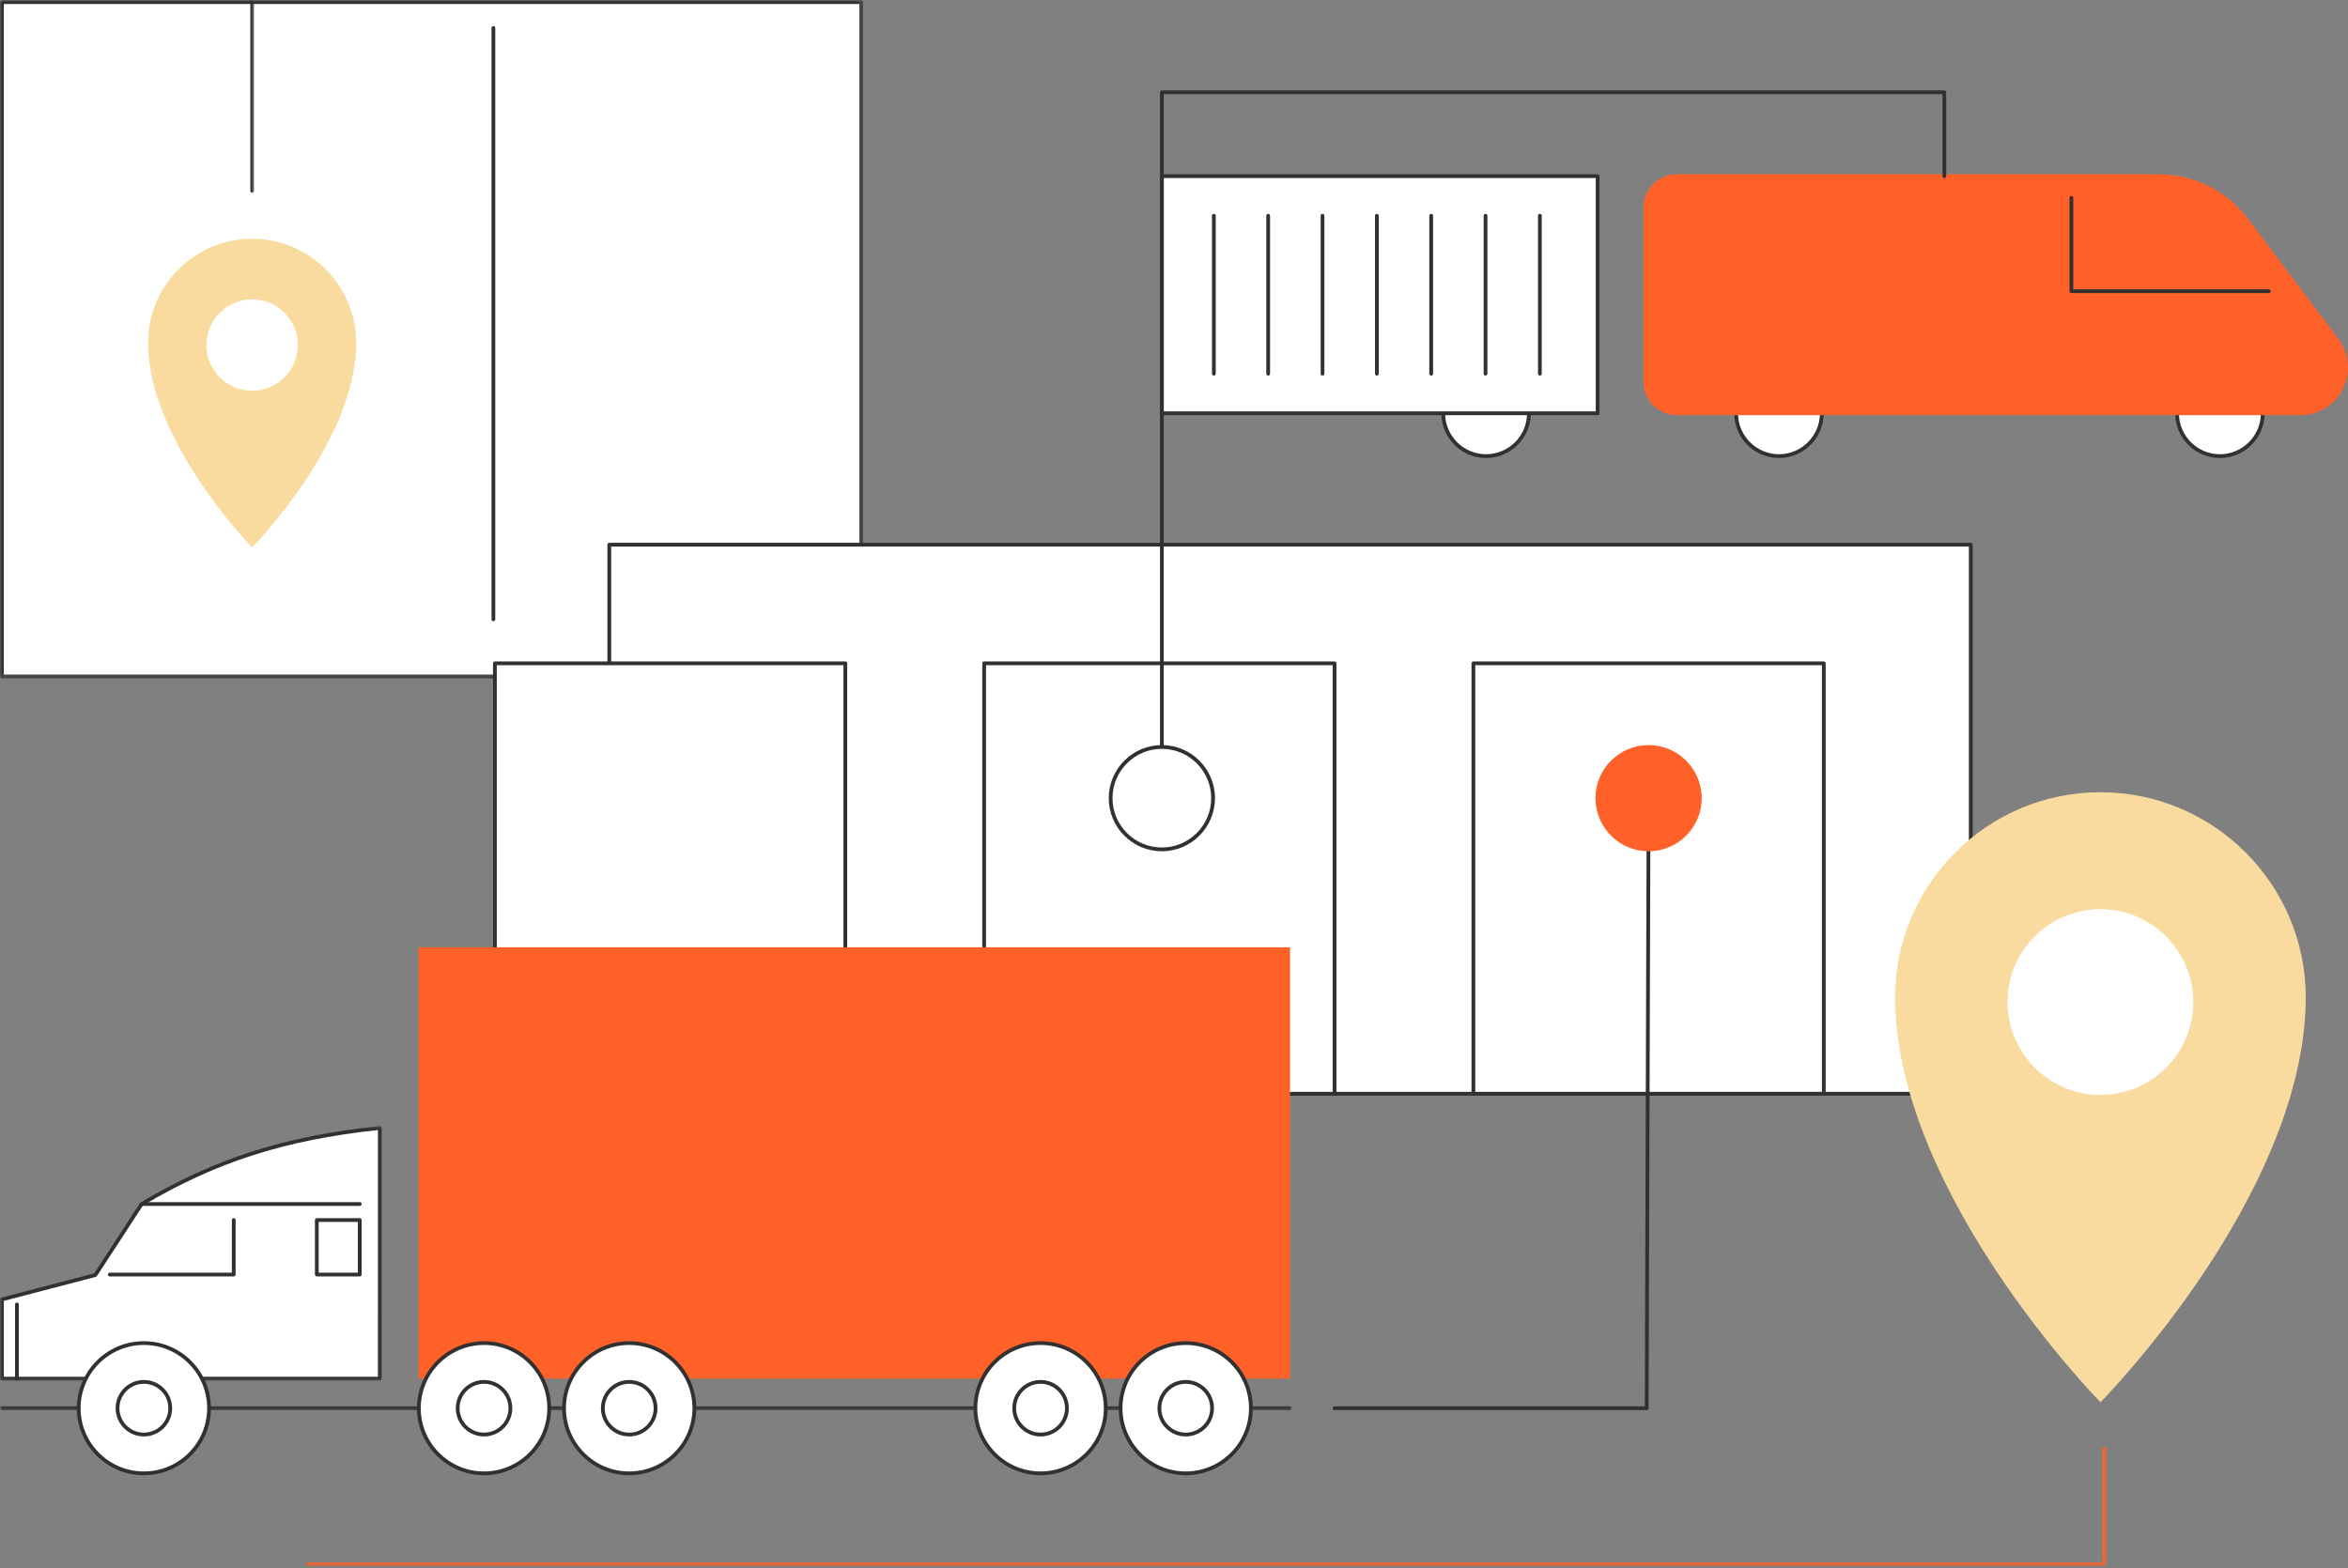 <svg width="500" height="334" viewBox="0 0 500 334" fill="none" xmlns="http://www.w3.org/2000/svg">
<rect x="0" y="0" width="500" height="334" fill="#808080" stroke="none"/>
<path d="M0.405 144.091H183.394V0.457H0.405V144.091Z" fill="white"/>
<mask id="mask0_277_10777" style="mask-type:luminance" maskUnits="userSpaceOnUse" x="0" y="0" width="184" height="145">
<path d="M0 0H183.844V144.734H0V0Z" fill="white"/>
</mask>
<g mask="url(#mask0_277_10777)">
<path d="M182.992 143.689H0.807V0.858H182.992V143.689ZM0.405 144.492H183.394C183.612 144.492 183.792 144.312 183.792 144.091V0.457C183.792 0.235 183.612 0.055 183.394 0.055H0.405C0.183 0.055 0.003 0.235 0.003 0.457V144.091C0.003 144.312 0.183 144.492 0.405 144.492Z" fill="#313131"/>
</g>
<path d="M105.064 132.321C105.286 132.321 105.466 132.144 105.466 131.919V5.968C105.466 5.75 105.286 5.566 105.064 5.566C104.843 5.566 104.663 5.75 104.663 5.968V131.919C104.663 132.144 104.843 132.321 105.064 132.321Z" fill="#313131"/>
<mask id="mask1_277_10777" style="mask-type:luminance" maskUnits="userSpaceOnUse" x="52" y="0" width="3" height="42">
<path d="M52.69 0H54.462V41.938H52.69V0Z" fill="white"/>
</mask>
<g mask="url(#mask1_277_10777)">
<path d="M53.69 41.058C53.915 41.058 54.091 40.878 54.091 40.657V0.457C54.091 0.235 53.915 0.055 53.69 0.055C53.471 0.055 53.291 0.235 53.291 0.457V40.657C53.291 40.878 53.471 41.058 53.69 41.058Z" fill="#313131"/>
</g>
<path d="M387.952 88.033C387.952 93.073 383.868 97.158 378.828 97.158C373.787 97.158 369.703 93.073 369.703 88.033C369.703 82.996 373.787 78.908 378.828 78.908C383.868 78.908 387.952 82.996 387.952 88.033Z" fill="white"/>
<path d="M378.828 79.309C383.636 79.309 387.551 83.221 387.551 88.033C387.551 92.841 383.636 96.756 378.828 96.756C374.016 96.756 370.104 92.841 370.104 88.033C370.104 83.221 374.016 79.309 378.828 79.309ZM378.828 97.559C384.079 97.559 388.354 93.284 388.354 88.033C388.354 82.781 384.079 78.51 378.828 78.51C373.573 78.51 369.301 82.781 369.301 88.033C369.301 93.284 373.573 97.559 378.828 97.559Z" fill="#313131"/>
<path d="M481.846 88.033C481.846 93.073 477.761 97.158 472.721 97.158C467.681 97.158 463.596 93.073 463.596 88.033C463.596 82.996 467.681 78.908 472.721 78.908C477.761 78.908 481.846 82.996 481.846 88.033Z" fill="white"/>
<path d="M472.721 79.309C477.533 79.309 481.445 83.221 481.445 88.033C481.445 92.841 477.533 96.756 472.721 96.756C467.91 96.756 463.998 92.841 463.998 88.033C463.998 83.221 467.91 79.309 472.721 79.309ZM472.721 97.559C477.973 97.559 482.248 93.284 482.248 88.033C482.248 82.781 477.973 78.51 472.721 78.51C467.466 78.51 463.195 82.781 463.195 88.033C463.195 93.284 467.466 97.559 472.721 97.559Z" fill="#313131"/>
<path d="M489.835 88.033H357.074C353.367 88.033 350.359 85.025 350.359 81.317V44.24C350.359 40.532 353.367 37.524 357.074 37.524H459.774C467.051 37.524 473.905 40.937 478.284 46.749L497.624 72.414C502.467 78.839 497.883 88.033 489.835 88.033Z" fill="#FF6128"/>
<path d="M459.774 37.926C466.885 37.926 473.683 41.311 477.962 46.992L497.306 72.656C499.486 75.547 499.822 79.213 498.206 82.453C496.589 85.696 493.46 87.631 489.835 87.631H357.075C353.596 87.631 350.761 84.8 350.761 81.317V44.24C350.761 40.757 353.596 37.926 357.075 37.926H459.774ZM357.075 88.434H489.835C493.712 88.434 497.195 86.278 498.922 82.813C500.653 79.344 500.279 75.266 497.946 72.172L478.602 46.507C474.175 40.633 467.134 37.123 459.774 37.123H357.075C353.149 37.123 349.958 40.314 349.958 44.24V81.317C349.958 85.239 353.149 88.434 357.075 88.434Z" fill="#FF6128"/>
<path d="M441.095 62.431H483.123C483.345 62.431 483.525 62.254 483.525 62.029C483.525 61.811 483.345 61.627 483.123 61.627H441.497V42.149C441.497 41.927 441.317 41.747 441.095 41.747C440.877 41.747 440.697 41.927 440.697 42.149V62.029C440.697 62.254 440.877 62.431 441.095 62.431Z" fill="#313131"/>
<path d="M325.584 88.033C325.584 93.073 321.496 97.158 316.459 97.158C311.419 97.158 307.331 93.073 307.331 88.033C307.331 82.996 311.419 78.908 316.459 78.908C321.496 78.908 325.584 82.996 325.584 88.033Z" fill="white"/>
<path d="M316.46 79.309C321.271 79.309 325.183 83.221 325.183 88.033C325.183 92.841 321.271 96.756 316.46 96.756C311.648 96.756 307.733 92.841 307.733 88.033C307.733 83.221 311.648 79.309 316.46 79.309ZM316.46 97.559C321.711 97.559 325.982 93.284 325.982 88.033C325.982 82.781 321.711 78.51 316.46 78.51C311.205 78.51 306.933 82.781 306.933 88.033C306.933 93.284 311.205 97.559 316.46 97.559Z" fill="#313131"/>
<path d="M247.414 37.524V88.033H340.206V37.524H247.414Z" fill="white"/>
<path d="M339.808 87.631H247.819V37.926H339.808V87.631ZM247.414 88.434H340.206C340.428 88.434 340.608 88.254 340.608 88.033V37.524C340.608 37.303 340.428 37.123 340.206 37.123H247.414C247.192 37.123 247.016 37.303 247.016 37.524V88.033C247.016 88.254 247.192 88.434 247.414 88.434Z" fill="#313131"/>
<path d="M258.484 80.005C258.706 80.005 258.886 79.825 258.886 79.604V45.95C258.886 45.732 258.706 45.552 258.484 45.552C258.263 45.552 258.083 45.732 258.083 45.95V79.604C258.083 79.825 258.263 80.005 258.484 80.005Z" fill="#313131"/>
<path d="M270.056 80.005C270.277 80.005 270.457 79.825 270.457 79.604V45.95C270.457 45.732 270.277 45.552 270.056 45.552C269.834 45.552 269.654 45.732 269.654 45.95V79.604C269.654 79.825 269.834 80.005 270.056 80.005Z" fill="#313131"/>
<path d="M281.628 80.005C281.85 80.005 282.026 79.825 282.026 79.604V45.95C282.026 45.732 281.85 45.552 281.628 45.552C281.407 45.552 281.227 45.732 281.227 45.95V79.604C281.227 79.825 281.407 80.005 281.628 80.005Z" fill="#313131"/>
<path d="M293.201 80.005C293.419 80.005 293.599 79.825 293.599 79.604V45.95C293.599 45.732 293.419 45.552 293.201 45.552C292.976 45.552 292.799 45.732 292.799 45.95V79.604C292.799 79.825 292.976 80.005 293.201 80.005Z" fill="#313131"/>
<path d="M304.77 80.005C304.991 80.005 305.171 79.825 305.171 79.604V45.95C305.171 45.732 304.991 45.552 304.77 45.552C304.548 45.552 304.368 45.732 304.368 45.95V79.604C304.368 79.825 304.548 80.005 304.77 80.005Z" fill="#313131"/>
<path d="M316.338 80.005C316.563 80.005 316.74 79.825 316.74 79.604V45.95C316.74 45.732 316.563 45.552 316.338 45.552C316.12 45.552 315.94 45.732 315.94 45.95V79.604C315.94 79.825 316.12 80.005 316.338 80.005Z" fill="#313131"/>
<path d="M327.91 80.005C328.132 80.005 328.312 79.825 328.312 79.604V45.95C328.312 45.732 328.132 45.552 327.91 45.552C327.689 45.552 327.512 45.732 327.512 45.95V79.604C327.512 79.825 327.689 80.005 327.91 80.005Z" fill="#313131"/>
<path d="M129.749 232.982H419.668V116.02H129.749V232.982Z" fill="white"/>
<path d="M419.267 232.58H130.151V116.422H419.267V232.58ZM129.749 233.383H419.668C419.89 233.383 420.07 233.203 420.07 232.982V116.02C420.07 115.799 419.89 115.619 419.668 115.619H129.749C129.528 115.619 129.348 115.799 129.348 116.02V232.982C129.348 233.203 129.528 233.383 129.749 233.383Z" fill="#313131"/>
<path d="M313.756 232.982H388.375V141.297H313.756V232.982Z" fill="white"/>
<path d="M387.974 232.58H314.158V141.698H387.974V232.58ZM313.756 233.383H388.375C388.597 233.383 388.773 233.203 388.773 232.982V141.297C388.773 141.075 388.597 140.895 388.375 140.895H313.756C313.534 140.895 313.354 141.075 313.354 141.297V232.982C313.354 233.203 313.534 233.383 313.756 233.383Z" fill="#313131"/>
<path d="M209.571 232.982H284.19V141.297H209.571V232.982Z" fill="white"/>
<path d="M283.788 232.58H209.973V141.698H283.788V232.58ZM209.571 233.383H284.19C284.412 233.383 284.592 233.203 284.592 232.982V141.297C284.592 141.075 284.412 140.895 284.19 140.895H209.571C209.349 140.895 209.169 141.075 209.169 141.297V232.982C209.169 233.203 209.349 233.383 209.571 233.383Z" fill="#313131"/>
<path d="M105.39 232.982H180.009V141.297H105.39V232.982Z" fill="white"/>
<path d="M179.607 232.58H105.791V141.698H179.607V232.58ZM105.39 233.383H180.009C180.227 233.383 180.41 233.203 180.41 232.982V141.297C180.41 141.075 180.227 140.895 180.009 140.895H105.39C105.165 140.895 104.988 141.075 104.988 141.297V232.982C104.988 233.203 105.165 233.383 105.39 233.383Z" fill="#313131"/>
<path d="M247.414 159.512C247.635 159.512 247.819 159.332 247.819 159.111V20.057H413.638V37.524C413.638 37.746 413.818 37.926 414.04 37.926C414.261 37.926 414.441 37.746 414.441 37.524V19.655C414.441 19.437 414.261 19.257 414.04 19.257H247.414C247.192 19.257 247.016 19.437 247.016 19.655V159.111C247.016 159.332 247.192 159.512 247.414 159.512Z" fill="#313131"/>
<path d="M236.506 170.018C236.506 176.045 241.39 180.926 247.413 180.926C253.44 180.926 258.325 176.045 258.325 170.018C258.325 163.995 253.44 159.111 247.413 159.111C241.39 159.111 236.506 163.995 236.506 170.018Z" fill="white"/>
<path d="M247.414 159.512C253.208 159.512 257.923 164.227 257.923 170.018C257.923 175.813 253.208 180.524 247.414 180.524C241.619 180.524 236.908 175.813 236.908 170.018C236.908 164.227 241.619 159.512 247.414 159.512ZM247.414 181.328C253.652 181.328 258.726 176.256 258.726 170.018C258.726 163.784 253.652 158.709 247.414 158.709C241.176 158.709 236.104 163.784 236.104 170.018C236.104 176.256 241.176 181.328 247.414 181.328Z" fill="#313131"/>
<path d="M284.19 300.363H350.66C350.882 300.363 351.062 300.186 351.062 299.965L351.464 170.018C351.464 169.8 351.287 169.62 351.065 169.617C351.062 169.617 351.062 169.617 351.062 169.617C350.844 169.617 350.664 169.797 350.664 170.018L350.262 299.563H284.19C283.969 299.563 283.789 299.74 283.789 299.965C283.789 300.186 283.969 300.363 284.19 300.363Z" fill="#313131"/>
<path d="M340.154 170.018C340.154 176.045 345.039 180.926 351.062 180.926C357.089 180.926 361.973 176.045 361.973 170.018C361.973 163.995 357.089 159.111 351.062 159.111C345.039 159.111 340.154 163.995 340.154 170.018Z" fill="#FF6128"/>
<path d="M351.062 159.512C356.86 159.512 361.575 164.227 361.575 170.018C361.575 175.813 356.86 180.524 351.062 180.524C345.267 180.524 340.556 175.813 340.556 170.018C340.556 164.227 345.267 159.512 351.062 159.512ZM351.062 181.328C357.3 181.328 362.375 176.256 362.375 170.018C362.375 163.784 357.3 158.709 351.062 158.709C344.828 158.709 339.753 163.784 339.753 170.018C339.753 176.256 344.828 181.328 351.062 181.328Z" fill="#FF6128"/>
<path d="M89.13 293.661H274.709V201.782H89.13V293.661Z" fill="#FF6128"/>
<mask id="mask2_277_10777" style="mask-type:luminance" maskUnits="userSpaceOnUse" x="0" y="298" width="276" height="3">
<path d="M0 298.93H275.12V300.702H0V298.93Z" fill="white"/>
</mask>
<g mask="url(#mask2_277_10777)">
<path d="M0.405 300.363H274.708C274.93 300.363 275.11 300.186 275.11 299.965C275.11 299.74 274.93 299.563 274.708 299.563H0.405C0.183 299.563 0.003 299.74 0.003 299.965C0.003 300.186 0.183 300.363 0.405 300.363Z" fill="#313131"/>
</g>
<path d="M207.708 299.965C207.708 307.625 213.922 313.836 221.586 313.836C229.25 313.836 235.46 307.625 235.46 299.965C235.46 292.301 229.25 286.091 221.586 286.091C213.922 286.091 207.708 292.301 207.708 299.965Z" fill="white"/>
<path d="M221.586 286.489C229.015 286.489 235.062 292.533 235.062 299.965C235.062 307.393 229.015 313.437 221.586 313.437C214.154 313.437 208.11 307.393 208.11 299.965C208.11 292.533 214.154 286.489 221.586 286.489ZM221.586 314.237C229.458 314.237 235.862 307.837 235.862 299.965C235.862 292.09 229.458 285.689 221.586 285.689C213.711 285.689 207.307 292.09 207.307 299.965C207.307 307.837 213.711 314.237 221.586 314.237Z" fill="#313131"/>
<path d="M215.975 299.965C215.975 303.063 218.488 305.572 221.586 305.572C224.684 305.572 227.197 303.063 227.197 299.965C227.197 296.863 224.684 294.353 221.586 294.353C218.488 294.353 215.975 296.863 215.975 299.965Z" fill="white"/>
<path d="M221.586 294.755C224.459 294.755 226.796 297.092 226.796 299.965C226.796 302.834 224.459 305.171 221.586 305.171C218.713 305.171 216.376 302.834 216.376 299.965C216.376 297.092 218.713 294.755 221.586 294.755ZM221.586 305.974C224.902 305.974 227.599 303.278 227.599 299.965C227.599 296.649 224.902 293.952 221.586 293.952C218.27 293.952 215.573 296.649 215.573 299.965C215.573 303.278 218.27 305.974 221.586 305.974Z" fill="#313131"/>
<path d="M238.621 299.965C238.621 307.625 244.835 313.836 252.499 313.836C260.163 313.836 266.376 307.625 266.376 299.965C266.376 292.301 260.163 286.091 252.499 286.091C244.835 286.091 238.621 292.301 238.621 299.965Z" fill="white"/>
<path d="M252.499 286.489C259.931 286.489 265.975 292.533 265.975 299.965C265.975 307.393 259.931 313.437 252.499 313.437C245.067 313.437 239.023 307.393 239.023 299.965C239.023 292.533 245.067 286.489 252.499 286.489ZM252.499 314.237C260.371 314.237 266.778 307.837 266.778 299.965C266.778 292.09 260.371 285.689 252.499 285.689C244.627 285.689 238.22 292.09 238.22 299.965C238.22 307.837 244.627 314.237 252.499 314.237Z" fill="#313131"/>
<path d="M246.888 299.965C246.888 303.063 249.401 305.572 252.499 305.572C255.601 305.572 258.11 303.063 258.11 299.965C258.11 296.863 255.601 294.353 252.499 294.353C249.401 294.353 246.888 296.863 246.888 299.965Z" fill="white"/>
<path d="M252.499 294.755C255.372 294.755 257.708 297.092 257.708 299.965C257.708 302.834 255.372 305.171 252.499 305.171C249.626 305.171 247.289 302.834 247.289 299.965C247.289 297.092 249.626 294.755 252.499 294.755ZM252.499 305.974C255.815 305.974 258.512 303.278 258.512 299.965C258.512 296.649 255.815 293.952 252.499 293.952C249.182 293.952 246.486 296.649 246.486 299.965C246.486 303.278 249.182 305.974 252.499 305.974Z" fill="#313131"/>
<path d="M80.874 293.661H0.405V276.792L20.306 271.59L27.943 259.879L30.165 256.469C45.23 247.528 59.99 242.474 80.874 240.258V293.661Z" fill="white"/>
<mask id="mask3_277_10777" style="mask-type:luminance" maskUnits="userSpaceOnUse" x="0" y="239" width="82" height="56">
<path d="M0 239.556H81.933V294.499H0V239.556Z" fill="white"/>
</mask>
<g mask="url(#mask3_277_10777)">
<path d="M80.473 293.263H0.807V277.104L20.406 271.981C20.503 271.953 20.586 271.894 20.642 271.811L30.448 256.767C46.029 247.531 60.558 242.865 80.476 240.705L80.473 293.263ZM0.405 294.063H80.874C81.099 294.063 81.276 293.883 81.276 293.661V240.258C81.276 240.144 81.227 240.037 81.144 239.961C81.058 239.884 80.947 239.846 80.833 239.86C60.53 242.013 45.791 246.728 29.96 256.123C29.909 256.154 29.863 256.199 29.829 256.251L20.057 271.243L0.305 276.405C0.128 276.453 0.003 276.612 0.003 276.792V293.661C0.003 293.883 0.183 294.063 0.405 294.063Z" fill="#313131"/>
</g>
<path d="M30.165 256.871H76.609C76.831 256.871 77.011 256.691 77.011 256.469C77.011 256.248 76.831 256.068 76.609 256.068H30.165C29.947 256.068 29.763 256.248 29.763 256.469C29.763 256.691 29.947 256.871 30.165 256.871Z" fill="#313131"/>
<path d="M3.604 294.063C3.825 294.063 4.005 293.883 4.005 293.661V277.852C4.005 277.63 3.825 277.45 3.604 277.45C3.382 277.45 3.206 277.63 3.206 277.852V293.661C3.206 293.883 3.382 294.063 3.604 294.063Z" fill="#313131"/>
<path d="M23.376 271.891H49.775C49.996 271.891 50.176 271.714 50.176 271.493V259.879C50.176 259.657 49.996 259.477 49.775 259.477C49.553 259.477 49.373 259.657 49.373 259.879V271.091H23.376C23.155 271.091 22.975 271.271 22.975 271.493C22.975 271.714 23.155 271.891 23.376 271.891Z" fill="#313131"/>
<path d="M76.208 271.091H67.862V260.277H76.208V271.091ZM67.464 271.891H76.61C76.831 271.891 77.011 271.714 77.011 271.493V259.879C77.011 259.657 76.831 259.477 76.61 259.477H67.464C67.243 259.477 67.062 259.657 67.062 259.879V271.493C67.062 271.714 67.243 271.891 67.464 271.891Z" fill="#313131"/>
<path d="M16.765 299.965C16.765 307.625 22.975 313.836 30.639 313.836C38.303 313.836 44.517 307.625 44.517 299.965C44.517 292.301 38.303 286.091 30.639 286.091C22.975 286.091 16.765 292.301 16.765 299.965Z" fill="white"/>
<path d="M30.639 286.489C38.071 286.489 44.115 292.533 44.115 299.965C44.115 307.393 38.071 313.437 30.639 313.437C23.21 313.437 17.163 307.393 17.163 299.965C17.163 292.533 23.21 286.489 30.639 286.489ZM30.639 314.237C38.514 314.237 44.918 307.837 44.918 299.965C44.918 292.09 38.514 285.689 30.639 285.689C22.767 285.689 16.363 292.09 16.363 299.965C16.363 307.837 22.767 314.237 30.639 314.237Z" fill="#313131"/>
<path d="M25.027 299.965C25.027 303.063 27.541 305.572 30.639 305.572C33.74 305.572 36.25 303.063 36.25 299.965C36.25 296.863 33.74 294.353 30.639 294.353C27.541 294.353 25.027 296.863 25.027 299.965Z" fill="white"/>
<path d="M30.639 294.755C33.512 294.755 35.849 297.092 35.849 299.965C35.849 302.834 33.512 305.171 30.639 305.171C27.766 305.171 25.426 302.834 25.426 299.965C25.426 297.092 27.766 294.755 30.639 294.755ZM30.639 305.974C33.955 305.974 36.652 303.278 36.652 299.965C36.652 296.649 33.955 293.952 30.639 293.952C27.323 293.952 24.626 296.649 24.626 299.965C24.626 303.278 27.323 305.974 30.639 305.974Z" fill="#313131"/>
<path d="M89.196 299.965C89.196 307.625 95.41 313.836 103.074 313.836C110.738 313.836 116.948 307.625 116.948 299.965C116.948 292.301 110.738 286.091 103.074 286.091C95.41 286.091 89.196 292.301 89.196 299.965Z" fill="white"/>
<path d="M103.074 286.489C110.502 286.489 116.55 292.533 116.55 299.965C116.55 307.393 110.502 313.437 103.074 313.437C95.642 313.437 89.597 307.393 89.597 299.965C89.597 292.533 95.642 286.489 103.074 286.489ZM103.074 314.237C110.945 314.237 117.349 307.837 117.349 299.965C117.349 292.09 110.945 285.689 103.074 285.689C95.198 285.689 88.794 292.09 88.794 299.965C88.794 307.837 95.198 314.237 103.074 314.237Z" fill="#313131"/>
<path d="M97.462 299.965C97.462 303.063 99.976 305.572 103.074 305.572C106.172 305.572 108.685 303.063 108.685 299.965C108.685 296.863 106.172 294.353 103.074 294.353C99.976 294.353 97.462 296.863 97.462 299.965Z" fill="white"/>
<path d="M103.073 294.755C105.947 294.755 108.287 297.092 108.287 299.965C108.287 302.834 105.947 305.171 103.073 305.171C100.2 305.171 97.864 302.834 97.864 299.965C97.864 297.092 100.2 294.755 103.073 294.755ZM103.073 305.974C106.39 305.974 109.086 303.278 109.086 299.965C109.086 296.649 106.39 293.952 103.073 293.952C99.757 293.952 97.061 296.649 97.061 299.965C97.061 303.278 99.757 305.974 103.073 305.974Z" fill="#313131"/>
<path d="M120.108 299.965C120.108 307.625 126.322 313.836 133.986 313.836C141.65 313.836 147.864 307.625 147.864 299.965C147.864 292.301 141.65 286.091 133.986 286.091C126.322 286.091 120.108 292.301 120.108 299.965Z" fill="white"/>
<path d="M133.986 286.489C141.418 286.489 147.462 292.533 147.462 299.965C147.462 307.393 141.418 313.437 133.986 313.437C126.557 313.437 120.51 307.393 120.51 299.965C120.51 292.533 126.557 286.489 133.986 286.489ZM133.986 314.237C141.858 314.237 148.265 307.837 148.265 299.965C148.265 292.09 141.858 285.689 133.986 285.689C126.114 285.689 119.71 292.09 119.71 299.965C119.71 307.837 126.114 314.237 133.986 314.237Z" fill="#313131"/>
<path d="M128.375 299.965C128.375 303.063 130.888 305.572 133.986 305.572C137.088 305.572 139.598 303.063 139.598 299.965C139.598 296.863 137.088 294.353 133.986 294.353C130.888 294.353 128.375 296.863 128.375 299.965Z" fill="white"/>
<path d="M133.986 294.755C136.859 294.755 139.196 297.092 139.196 299.965C139.196 302.834 136.859 305.171 133.986 305.171C131.113 305.171 128.776 302.834 128.776 299.965C128.776 297.092 131.113 294.755 133.986 294.755ZM133.986 305.974C137.302 305.974 139.999 303.278 139.999 299.965C139.999 296.649 137.302 293.952 133.986 293.952C130.67 293.952 127.973 296.649 127.973 299.965C127.973 303.278 130.67 305.974 133.986 305.974Z" fill="#313131"/>
<path d="M40.785 74.868C40.785 82.217 46.746 88.178 54.099 88.178C61.451 88.178 67.412 82.217 67.412 74.868C67.412 67.516 61.451 61.558 54.099 61.558C46.746 61.558 40.785 67.516 40.785 74.868Z" fill="white"/>
<path d="M53.69 83.637C59.291 83.637 63.829 79.099 63.829 73.501C63.829 67.904 59.291 63.365 53.69 63.365C48.093 63.365 43.554 67.904 43.554 73.501C43.554 79.099 48.093 83.637 53.69 83.637ZM53.69 51.257C65.709 51.257 75.45 60.994 75.45 73.01C75.45 93.959 53.69 116.02 53.69 116.02C53.69 116.02 31.934 93.759 31.934 73.01C31.934 60.994 41.675 51.257 53.69 51.257Z" fill="#F9DBA0"/>
<path d="M53.69 63.767C59.062 63.767 63.427 68.132 63.427 73.501C63.427 78.87 59.062 83.235 53.69 83.235C48.321 83.235 43.956 78.87 43.956 73.501C43.956 68.132 48.321 63.767 53.69 63.767ZM53.69 84.038C59.502 84.038 64.23 79.313 64.23 73.501C64.23 67.692 59.502 62.964 53.69 62.964C47.878 62.964 43.153 67.692 43.153 73.501C43.153 79.313 47.878 84.038 53.69 84.038ZM53.69 51.654C65.466 51.654 75.048 61.233 75.048 73.009C75.048 92.246 56.255 112.735 53.693 115.439C51.132 112.718 32.335 92.066 32.335 73.009C32.335 61.233 41.913 51.654 53.69 51.654ZM53.69 116.591L53.977 116.301C54.195 116.079 75.851 93.883 75.851 73.009C75.851 60.79 65.909 50.855 53.69 50.855C41.474 50.855 31.532 60.79 31.532 73.009C31.532 93.682 53.184 116.076 53.406 116.301L53.69 116.591Z" fill="#F9DBA0"/>
<path d="M421.586 216.169C421.586 230.805 433.452 242.668 448.092 242.668C462.727 242.668 474.594 230.805 474.594 216.169C474.594 201.533 462.727 189.667 448.092 189.667C433.452 189.667 421.586 201.533 421.586 216.169Z" fill="white"/>
<path d="M447.278 233.629C458.428 233.629 467.466 224.594 467.466 213.448C467.466 202.298 458.428 193.267 447.278 193.267C436.131 193.267 427.093 202.298 427.093 213.448C427.093 224.594 436.131 233.629 447.278 233.629ZM447.278 169.149C471.205 169.149 490.6 188.545 490.6 212.465C490.6 254.181 447.278 298.109 447.278 298.109C447.278 298.109 403.956 253.78 403.956 212.465C403.956 188.545 423.355 169.149 447.278 169.149Z" fill="#F9DBA0"/>
<path d="M447.278 193.665C458.189 193.665 467.065 202.541 467.065 213.448C467.065 224.356 458.189 233.228 447.278 233.228C436.371 233.228 427.495 224.356 427.495 213.448C427.495 202.541 436.371 193.665 447.278 193.665ZM447.278 234.031C458.632 234.031 467.868 224.795 467.868 213.448C467.868 202.097 458.632 192.865 447.278 192.865C435.927 192.865 426.692 202.097 426.692 213.448C426.692 224.795 435.927 234.031 447.278 234.031ZM447.278 169.551C470.945 169.551 490.199 188.801 490.199 212.465C490.199 233.91 478.464 255.967 468.616 270.693C458.899 285.225 449.068 295.669 447.282 297.531C445.495 295.659 435.661 285.125 425.944 270.544C416.096 255.77 404.357 233.702 404.357 212.465C404.357 188.801 423.611 169.551 447.278 169.551ZM447.278 298.681L447.565 298.39C447.673 298.279 458.546 287.195 469.273 271.154C479.187 256.327 491.002 234.114 491.002 212.465C491.002 188.362 471.388 168.751 447.278 168.751C423.171 168.751 403.554 188.362 403.554 212.465C403.554 233.906 415.372 256.134 425.283 271.001C436.011 287.094 446.884 298.276 446.991 298.39L447.278 298.681Z" fill="#F9DBA0"/>
<mask id="mask4_277_10777" style="mask-type:luminance" maskUnits="userSpaceOnUse" x="65" y="307" width="384" height="27">
<path d="M65.096 307.791H448.812V333.646H65.096V307.791Z" fill="white"/>
</mask>
<g mask="url(#mask4_277_10777)">
<path d="M65.591 333.591H448.091C448.313 333.591 448.49 333.411 448.49 333.189V308.549C448.49 308.328 448.313 308.148 448.091 308.148C447.87 308.148 447.69 308.328 447.69 308.549V332.788H65.591C65.37 332.788 65.189 332.964 65.189 333.189C65.189 333.411 65.37 333.591 65.591 333.591Z" fill="#FF6128"/>
</g>
</svg>
